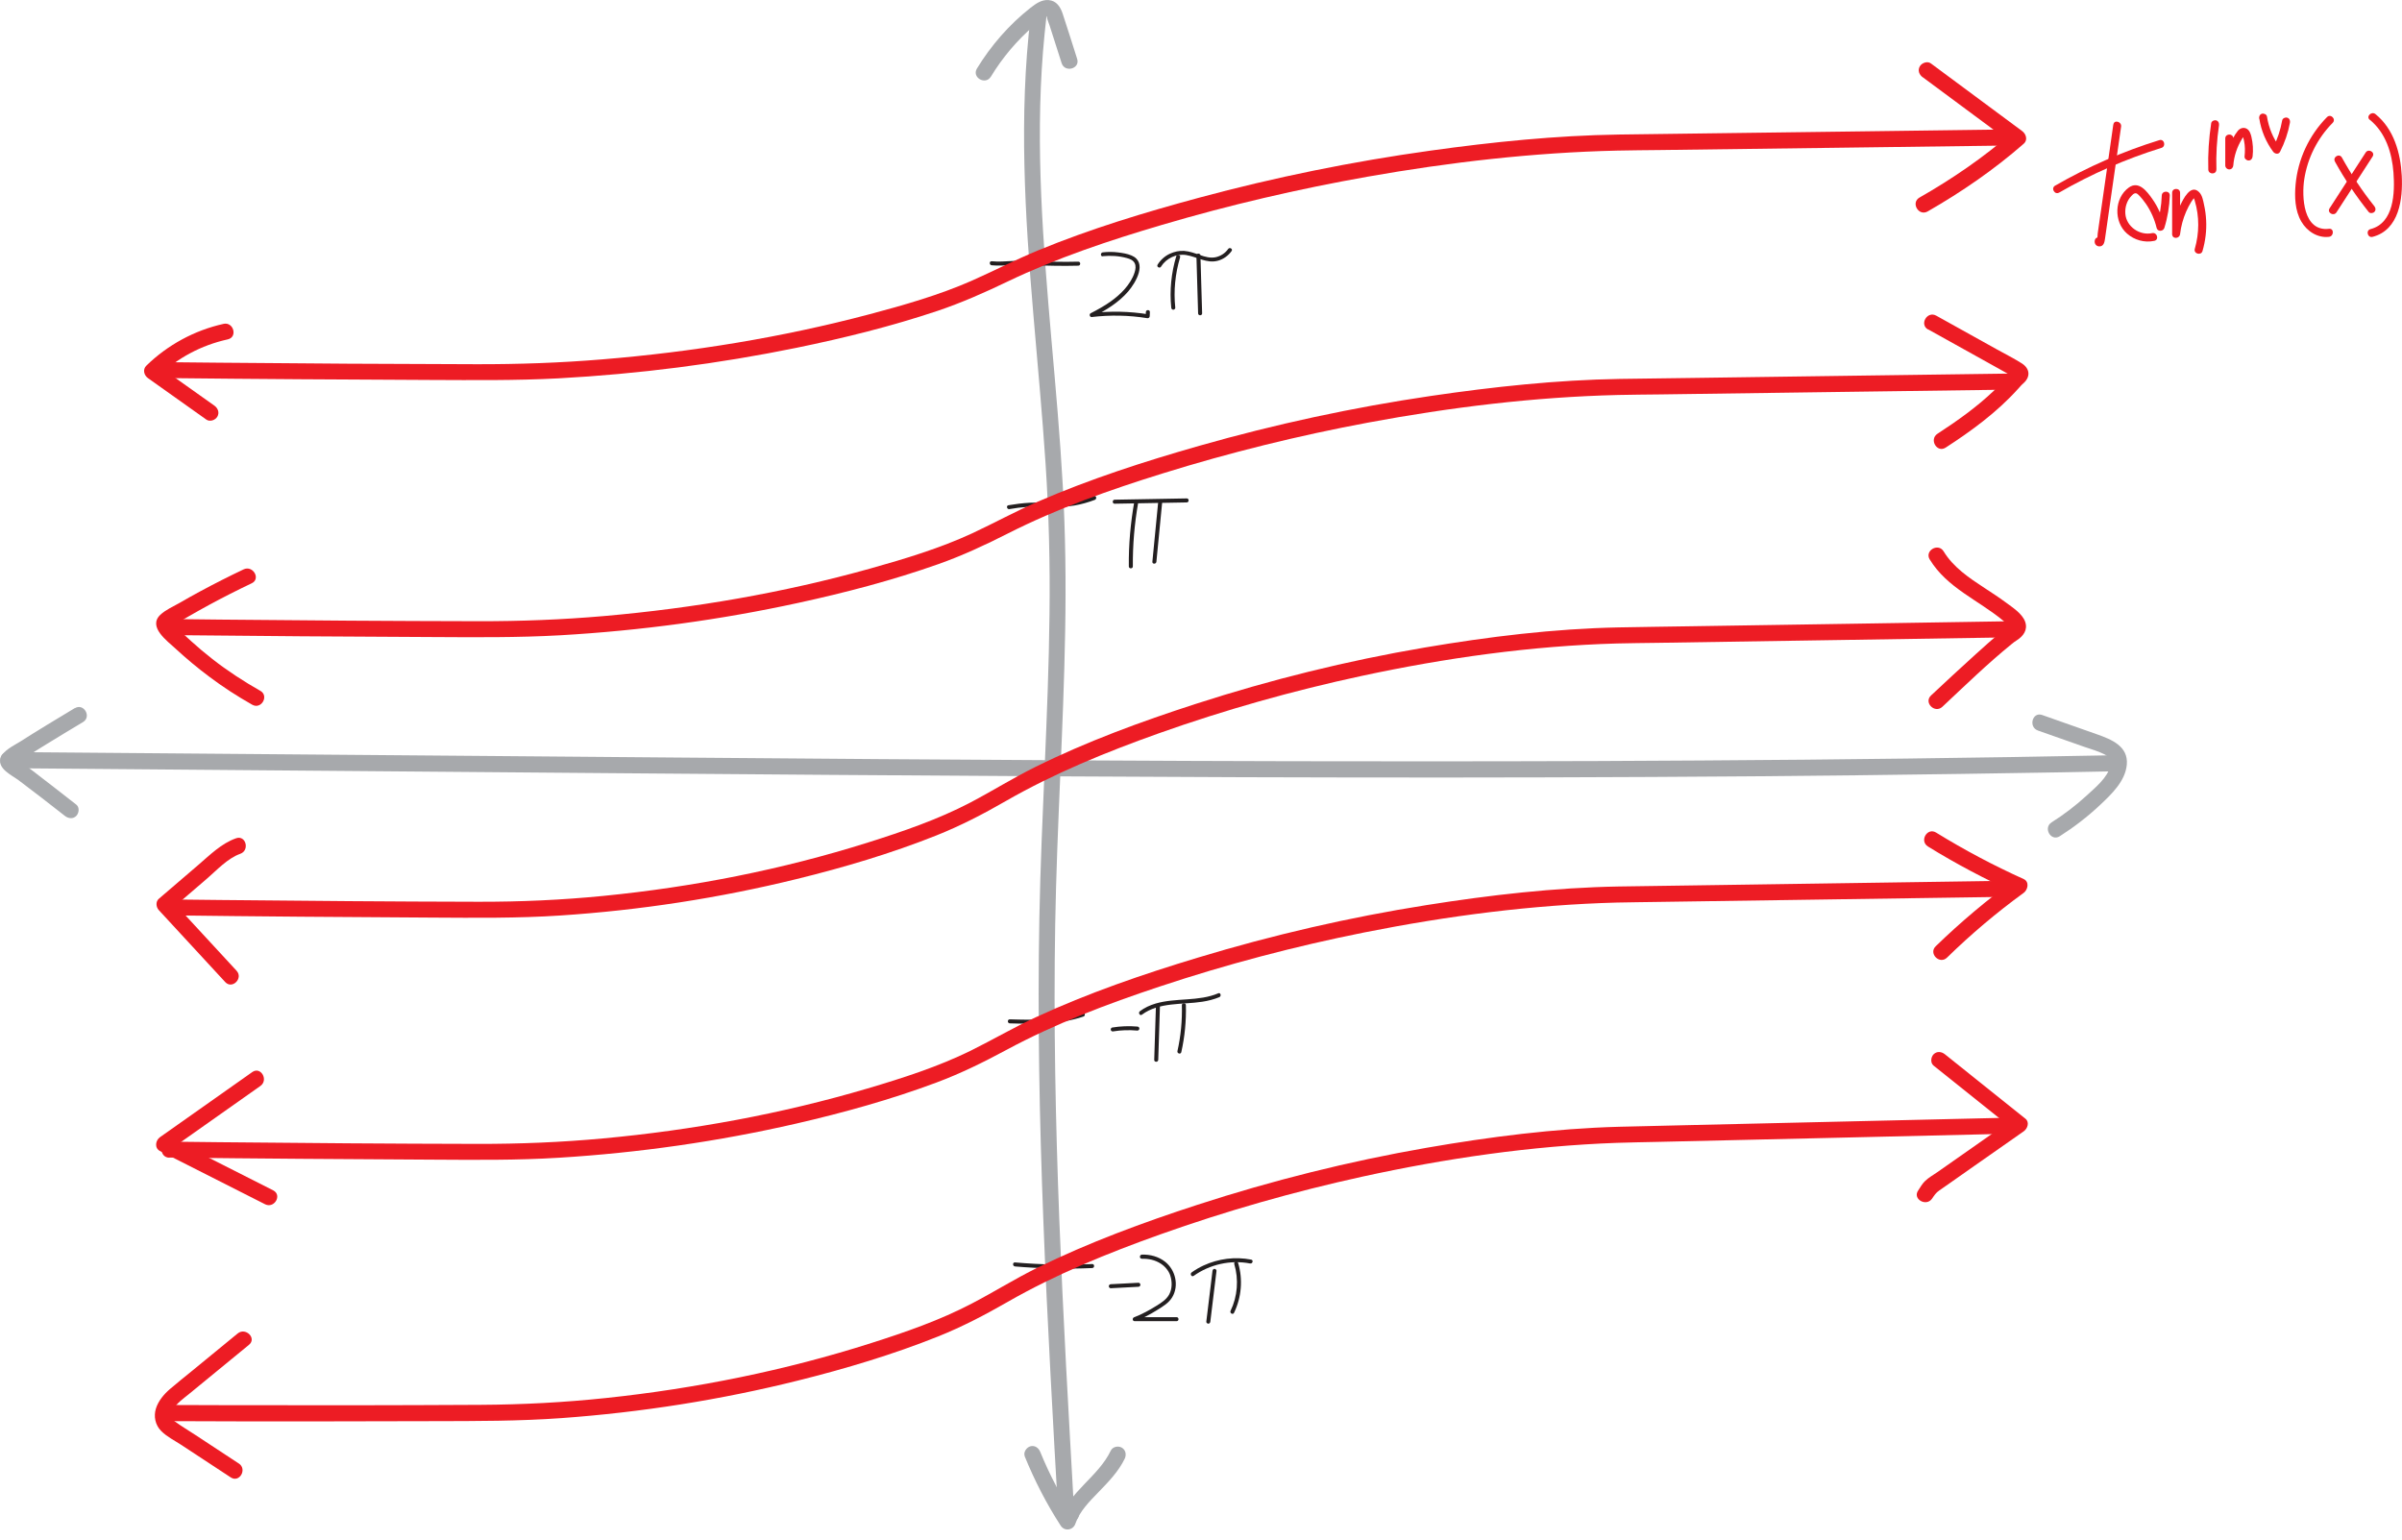 <?xml version="1.0" encoding="UTF-8"?>
<svg id="Layer_2" data-name="Layer 2" xmlns="http://www.w3.org/2000/svg" viewBox="0 0 298.86 191.64">
  <defs>
    <style>
      .cls-1 {
        fill: #231f20;
      }

      .cls-2 {
        fill: #ed1c24;
      }

      .cls-3 {
        fill: #a7a9ac;
      }
    </style>
  </defs>
  <g id="Layer_1-2" data-name="Layer 1">
    <g>
      <path class="cls-3" d="M9.31,88.11c-2.28,1.37-4.56,2.74-6.8,4.17-.79.5-2.18,1.12-2.45,2.11-.35,1.29,1.41,2.07,2.27,2.71,1.94,1.45,3.84,2.94,5.75,4.43.42.33,1,.41,1.41,0,.35-.35.43-1.08,0-1.41-1.78-1.39-3.56-2.78-5.35-4.15-.51-.38-1.01-.77-1.53-1.14-.15-.11-.3-.21-.45-.31-.05-.03-.1-.07-.16-.1-.03-.01-.05-.03-.08-.04-.28-.1.15-.18.1.28l-.14.5c.09-.2,0,.01.14-.17-.19.24-.03.03.1-.06.3-.21.6-.4.91-.6.89-.58,1.8-1.14,2.71-1.7,1.52-.94,3.05-1.86,4.59-2.78,1.1-.66.1-2.39-1.01-1.73h0Z"/>
      <path class="cls-3" d="M253.55,90.9l5.8,2.04c.8.28,1.66.51,2.42.89.61.3.97.7.82,1.41-.33,1.53-1.94,2.8-3.03,3.81-1.33,1.22-2.77,2.31-4.3,3.28-1.08.69-.08,2.42,1.01,1.73,1.79-1.14,3.48-2.44,5.02-3.89,1.42-1.34,3.14-2.95,3.33-5.02.21-2.29-1.91-3.14-3.69-3.77l-6.84-2.41c-1.22-.43-1.74,1.5-.53,1.93h0Z"/>
      <path class="cls-3" d="M1,95.59l25.56.21,25.56.21c8.48.07,16.96.14,25.44.21,8.53.07,17.07.14,25.6.2s17.07.12,25.6.17c8.53.05,17.07.09,25.6.12s17.07.04,25.6.04,16.98-.03,25.48-.07c8.53-.04,17.07-.11,25.6-.21s17.07-.22,25.6-.37c2.08-.04,4.16-.08,6.24-.12,1.29-.03,1.29-2.03,0-2-8.53.17-17.06.3-25.6.41s-17.07.19-25.6.24c-8.49.06-16.98.09-25.48.1-8.53.01-17.07,0-25.6-.01s-17.07-.06-25.6-.1c-8.53-.05-17.07-.1-25.6-.16s-17.07-.13-25.6-.2-16.97-.14-25.45-.21l-25.56-.21-25.56-.21-6.23-.05c-1.29-.01-1.29,1.99,0,2h0Z"/>
    </g>
    <g>
      <path class="cls-3" d="M123.28,9.55c1.45-2.39,3.26-4.53,5.37-6.35.25-.22.51-.43.77-.64.23-.18.6-.33.79-.54l.07-.02c.1,0,.06-.04-.12-.08-.01.02.08.12.09.18.04.34.23.72.33,1.04.5,1.57,1.01,3.15,1.51,4.72.39,1.22,2.32.7,1.93-.53-.6-1.87-1.18-3.76-1.8-5.62-.28-.85-.77-1.62-1.75-1.7-.89-.07-1.59.45-2.25.96-2.66,2.09-4.91,4.68-6.67,7.56-.67,1.1,1.06,2.11,1.73,1.01h0Z"/>
      <path class="cls-3" d="M127.49,181.21c1.23,3.01,2.71,5.9,4.48,8.63.48.75,1.55.58,1.83-.24.53-1.56,1.76-2.77,2.88-3.93,1.22-1.26,2.49-2.56,3.26-4.16.23-.49.13-1.08-.36-1.37-.44-.26-1.13-.13-1.37.36-1.56,3.27-5.14,5.06-6.34,8.57l1.83-.24c-1.66-2.58-3.11-5.31-4.27-8.16-.2-.5-.67-.85-1.23-.7-.47.13-.9.73-.7,1.23h0Z"/>
      <path class="cls-3" d="M128.23,2.06c-1.47,12.32-.7,24.73.34,37.05.52,6.19,1.11,12.38,1.52,18.58s.57,12.49.49,18.74c-.14,12.58-1.02,25.14-1.26,37.72s.01,25.24.5,37.85c.24,6.31.55,12.61.88,18.92.17,3.15.34,6.3.51,9.45.09,1.58.18,3.15.27,4.73.04.79.08,1.58.13,2.36.04.57.13,1.19.57,1.61.51.48,1.37.55,1.83-.02.32-.39.33-.92.14-1.38-.2-.5-.67-.85-1.23-.7-.48.13-.9.73-.7,1.23.03.07.04.3.05.18l.14-.5-.05.06.6-.46-.11.02h.53c.55.15.2.42.24.09,0-.08-.02-.43-.03-.51-.02-.33-.04-.66-.06-.99-.04-.79-.09-1.58-.13-2.36-.09-1.53-.17-3.07-.26-4.6-.17-3.07-.34-6.14-.5-9.21-.32-6.05-.6-12.11-.84-18.17-.47-12.24-.72-24.48-.51-36.73s1.03-24.32,1.24-36.49c.11-6.06.04-12.11-.3-18.16s-.88-12.07-1.41-18.09c-1.03-11.91-2-23.9-1.05-35.85.12-1.46.26-2.92.43-4.37.06-.54-.51-1-1-1-.59,0-.94.46-1,1h0Z"/>
    </g>
    <path class="cls-1" d="M125.59,63.35c1.47-.27,2.95-.35,4.45-.31,1.22.04,2.43.06,3.65-.14.87-.15,1.71-.39,2.53-.7.3-.11.17-.6-.13-.48-1.33.51-2.72.82-4.15.86-1.28.04-2.56-.09-3.84-.02-.88.05-1.76.16-2.63.31-.32.06-.18.54.13.48h0Z"/>
    <path class="cls-1" d="M123.39,33.01c.85.08,1.67.02,2.52-.03.91-.05,1.82-.01,2.72.02,1.84.07,3.68.11,5.53.06.32,0,.32-.51,0-.5-1.84.05-3.68,0-5.53-.06-.91-.03-1.82-.08-2.72-.02-.85.05-1.67.11-2.52.03-.32-.03-.32.47,0,.5h0Z"/>
    <path class="cls-1" d="M125.63,127.34c3.07.09,6.23.16,9.18-.85.3-.1.17-.59-.13-.48-2.91.99-6.01.92-9.04.83-.32,0-.32.49,0,.5h0Z"/>
    <path class="cls-1" d="M126.29,157.59c3.19.27,6.4.34,9.6.2.32-.01.32-.51,0-.5-3.2.14-6.41.08-9.6-.2-.32-.03-.32.47,0,.5h0Z"/>
    <g>
      <path class="cls-2" d="M21.36,176.84c10.88.05,21.76.04,32.64,0,5.3-.01,10.59,0,15.88-.38,9.92-.72,19.8-2.27,29.44-4.68,5.9-1.47,11.78-3.23,17.43-5.49,2.99-1.2,5.8-2.67,8.59-4.27,6.03-3.46,12.47-6.08,19-8.41,8.23-2.93,16.66-5.33,25.19-7.2,10.38-2.27,21.01-3.82,31.64-4.2,1.69-.06,3.37-.08,5.06-.12,7.52-.17,15.05-.35,22.57-.52,6.41-.15,12.82-.3,19.22-.45.78-.02,1.55-.04,2.33-.05,1.28-.03,1.29-2.03,0-2-5.87.14-11.74.27-17.6.41-7.48.17-14.96.35-22.44.52-2.97.07-5.94.13-8.91.21-8.01.22-16.05,1.25-23.94,2.62-9.64,1.68-19.17,4.06-28.48,7.09-6.76,2.2-13.52,4.69-19.91,7.83-2.78,1.37-5.4,3.02-8.15,4.45-3.97,2.08-8.24,3.56-12.51,4.92-10.72,3.42-21.83,5.66-33.01,6.84-5.19.55-10.37.82-15.58.85-10.72.06-21.45.07-32.17.04-2.1,0-4.2-.01-6.3-.02-1.29,0-1.29,1.99,0,2h0Z"/>
      <path class="cls-2" d="M240.57,132.59c3.34,2.67,6.67,5.34,10.01,8.01l.2-1.57-6.47,4.54-3.24,2.27c-.51.36-1.1.68-1.55,1.12-.36.34-.59.78-.86,1.18-.73,1.06,1,2.06,1.73,1.01.28-.41.47-.72.89-1.01.47-.33.94-.66,1.42-.99l3.03-2.13,6.07-4.25c.47-.33.75-1.14.2-1.57-3.34-2.67-6.67-5.34-10.01-8.01-.42-.34-1-.41-1.41,0-.35.35-.42,1.08,0,1.41h0Z"/>
      <path class="cls-2" d="M29.71,182.11l-5.35-3.52c-.86-.57-1.77-1.1-2.6-1.71-.59-.43-.59-.92-.21-1.53.47-.76,1.24-1.3,1.92-1.85.83-.68,1.67-1.37,2.5-2.05,1.67-1.37,3.34-2.74,5.01-4.11,1-.82-.43-2.22-1.41-1.41-1.93,1.58-3.85,3.16-5.78,4.74-.88.72-1.78,1.43-2.64,2.17-.75.65-1.45,1.47-1.75,2.43s-.09,2.04.64,2.78,1.67,1.19,2.49,1.73c2.06,1.35,4.12,2.71,6.18,4.06,1.08.71,2.08-1.02,1.01-1.73h0Z"/>
    </g>
    <path class="cls-2" d="M21.08,144.04c10.88.13,21.76.2,32.64.26,5.29.03,10.57.09,15.85-.24,9.91-.61,19.79-2.02,29.47-4.24,5.9-1.36,11.79-2.99,17.46-5.11,3.03-1.13,5.89-2.54,8.73-4.07,6.07-3.27,12.53-5.71,19.06-7.88,8.33-2.77,16.84-5.01,25.45-6.73,10.34-2.06,20.89-3.44,31.43-3.72,1.71-.04,3.43-.05,5.14-.08,7.52-.11,15.04-.22,22.57-.33,6.4-.09,12.8-.19,19.19-.28.76-.01,1.52-.02,2.29-.03,1.29-.02,1.29-2.02,0-2-5.87.09-11.74.17-17.61.26-7.46.11-14.92.22-22.38.33-2.99.04-5.98.08-8.97.13-7.98.14-16,1.06-23.88,2.31-9.65,1.52-19.2,3.73-28.54,6.56-6.81,2.06-13.62,4.4-20.08,7.39-2.77,1.28-5.39,2.82-8.12,4.17-4.09,2.01-8.47,3.41-12.83,4.7-10.72,3.17-21.79,5.19-32.92,6.22-5.2.48-10.39.69-15.61.68-10.71-.02-21.43-.1-32.14-.21-2.07-.02-4.14-.04-6.21-.07-1.29-.02-1.29,1.98,0,2h0Z"/>
    <g>
      <path class="cls-2" d="M239.89,105.34c3.5,2.16,7.14,4.08,10.89,5.78v-1.73c-3.51,2.55-6.83,5.34-9.94,8.36-.92.9.49,2.31,1.41,1.41,2.98-2.91,6.16-5.6,9.53-8.05.54-.39.75-1.39,0-1.73-3.75-1.69-7.38-3.62-10.89-5.78-1.1-.68-2.11,1.05-1.01,1.73h0Z"/>
      <path class="cls-2" d="M31.39,133.4c-3.83,2.7-7.65,5.4-11.48,8.1-.57.4-.72,1.36,0,1.73,4.36,2.21,8.71,4.41,13.07,6.62,1.15.58,2.16-1.14,1.01-1.73-4.36-2.21-8.71-4.41-13.07-6.62v1.73c3.83-2.7,7.65-5.4,11.48-8.1,1.04-.74.05-2.47-1.01-1.73h0Z"/>
    </g>
    <g>
      <path class="cls-2" d="M21.08,113.9c10.91.14,21.82.22,32.73.28,5.3.03,10.59.09,15.89-.26,9.91-.65,19.79-2.17,29.43-4.54,5.87-1.44,11.71-3.17,17.34-5.41,3.02-1.2,5.86-2.67,8.67-4.29,6.03-3.46,12.47-6.09,19.01-8.42,8.25-2.93,16.7-5.31,25.26-7.15,10.43-2.24,21.1-3.74,31.77-4.04,1.69-.05,3.37-.05,5.06-.08,7.52-.12,15.05-.23,22.57-.35,6.41-.1,12.82-.2,19.23-.3.78-.01,1.55-.02,2.33-.04,1.29-.02,1.29-2.02,0-2-5.89.09-11.78.18-17.67.28-7.5.12-15.01.23-22.51.35-2.93.05-5.87.08-8.8.14-8.08.16-16.2,1.16-24.16,2.51-9.64,1.64-19.16,4-28.46,7.01-6.8,2.2-13.6,4.69-20,7.87-2.75,1.36-5.34,2.99-8.05,4.41-4.04,2.11-8.4,3.6-12.74,4.97-10.69,3.37-21.76,5.54-32.9,6.64-5.17.51-10.34.74-15.53.73-10.72-.02-21.45-.11-32.17-.22-2.1-.02-4.2-.05-6.3-.07-1.29-.02-1.29,1.98,0,2h0Z"/>
      <path class="cls-2" d="M240.11,69.63c2.15,3.52,6.03,5.04,9.09,7.57.3.25.6.55.89.78-.17-.13.22-.17-.1-.06-.05.02-.1.06-.14.09-.34.22-.65.48-.97.73-1.04.84-2.03,1.74-3.03,2.64-1.88,1.7-3.74,3.43-5.59,5.16-.94.88.47,2.29,1.41,1.41,2.81-2.63,5.6-5.35,8.59-7.78.09-.08.19-.15.28-.22,0,0-.12.08.06-.05.11-.08.22-.16.34-.23.81-.52,1.39-1.3,1.03-2.31s-1.59-1.79-2.44-2.42-1.74-1.2-2.62-1.78c-1.91-1.25-3.87-2.56-5.08-4.55-.67-1.1-2.4-.09-1.73,1.01h0Z"/>
      <path class="cls-2" d="M29.44,120.8c-2.75-2.98-5.5-5.96-8.26-8.95v1.41c1.51-1.3,3.03-2.6,4.54-3.9,1.26-1.08,2.58-2.55,4.18-3.12,1.2-.43.69-2.36-.53-1.93-1.84.65-3.24,2.07-4.7,3.32-1.64,1.4-3.28,2.81-4.91,4.21-.42.36-.34,1.04,0,1.41,2.75,2.98,5.5,5.96,8.26,8.95.87.95,2.29-.47,1.41-1.41h0Z"/>
    </g>
    <g>
      <path class="cls-2" d="M21.22,79.03c10.85.12,21.7.19,32.55.24,5.32.03,10.63.08,15.94-.22,9.95-.57,19.87-1.91,29.61-4.03,5.88-1.28,11.74-2.81,17.42-4.82,3-1.06,5.85-2.39,8.69-3.83,6.14-3.11,12.64-5.41,19.2-7.45,8.39-2.61,16.94-4.72,25.57-6.33,10.25-1.91,20.69-3.19,31.12-3.44,1.74-.04,3.48-.05,5.22-.07,7.49-.1,14.99-.2,22.48-.31,6.4-.09,12.8-.18,19.19-.26.76-.01,1.52-.02,2.29-.03,1.29-.02,1.29-2.02,0-2-5.85.08-11.7.16-17.55.24-7.46.1-14.92.21-22.38.31-3.01.04-6.01.07-9.02.12-7.86.13-15.75.98-23.52,2.12-9.72,1.43-19.35,3.51-28.8,6.2-6.8,1.94-13.6,4.13-20.09,6.95-2.79,1.21-5.44,2.67-8.19,3.95-4,1.85-8.36,3.17-12.65,4.37-10.83,3.03-21.97,4.94-33.17,5.92-5.19.45-10.36.65-15.57.64-10.71-.02-21.43-.09-32.14-.2-2.07-.02-4.14-.04-6.21-.07-1.29-.01-1.29,1.99,0,2h0Z"/>
      <path class="cls-2" d="M239.89,40.98c2.46,1.37,4.92,2.73,7.37,4.1.73.41,1.46.81,2.19,1.22.23.13.46.26.69.39.07.04.14.08.2.12.1.06.3.26.21.12l-.14-.5v.12c.06-.17.1-.34.15-.5-.06.13-.32.3-.43.42-.16.16-.31.34-.47.51-.51.56-1.03,1.11-1.58,1.64-2.13,2.03-4.55,3.75-7.01,5.35-1.08.7-.08,2.43,1.01,1.73,3.23-2.09,6.39-4.41,8.98-7.28.23-.25.44-.51.7-.73.91-.81.81-1.84-.23-2.49-.98-.62-2.03-1.14-3.05-1.71-2.52-1.41-5.05-2.81-7.57-4.21-1.13-.63-2.14,1.1-1.01,1.73h0Z"/>
      <path class="cls-2" d="M32.4,85.97c-2.08-1.18-4.09-2.49-5.97-3.96-.91-.71-1.8-1.46-2.66-2.24-.46-.41-.9-.83-1.34-1.26-.25-.25-.98-.76-1.04-1.09v.53c-.09.07-.1.07-.03,0l.13-.08c.23-.15.48-.29.71-.43.41-.24.82-.48,1.23-.72.86-.49,1.72-.98,2.59-1.45,1.74-.94,3.51-1.84,5.3-2.69,1.16-.55.15-2.28-1.01-1.73-1.83.87-3.63,1.78-5.41,2.74-.87.47-1.73.95-2.59,1.45-.77.44-1.72.85-2.37,1.47-1.57,1.51.88,3.25,1.92,4.22,1.34,1.24,2.75,2.41,4.21,3.5,1.69,1.27,3.47,2.42,5.31,3.46,1.12.64,2.13-1.09,1.01-1.73h0Z"/>
    </g>
    <g>
      <path class="cls-2" d="M21.08,47.05c10.82.12,21.64.18,32.47.23,5.32.02,10.62.08,15.93-.2,9.95-.54,19.89-1.81,29.66-3.81,5.9-1.21,11.78-2.67,17.49-4.58,3-1.01,5.87-2.28,8.72-3.65,6.15-2.95,12.66-5.12,19.2-7.05,8.4-2.48,16.95-4.47,25.58-6,10.25-1.81,20.66-3.01,31.07-3.25,1.77-.04,3.53-.05,5.3-.07,7.49-.1,14.98-.19,22.47-.29,6.39-.08,12.77-.17,19.16-.25.75,0,1.49-.02,2.24-.03,1.29-.02,1.29-2.02,0-2-5.83.08-11.66.15-17.49.23-7.44.1-14.88.19-22.32.29-3.04.04-6.09.07-9.13.12-7.83.12-15.68.92-23.43,2-9.71,1.35-19.35,3.31-28.81,5.86-6.75,1.82-13.5,3.87-19.97,6.53-2.84,1.17-5.56,2.58-8.36,3.82-3.95,1.74-8.43,3.03-12.7,4.16-10.88,2.88-22.04,4.69-33.26,5.61-5.19.43-10.38.61-15.59.6-10.7-.02-21.41-.09-32.11-.19-2.04-.02-4.08-.04-6.12-.06-1.29-.01-1.29,1.99,0,2h0Z"/>
      <path class="cls-2" d="M239.23,9.61c3.79,2.81,7.57,5.61,11.36,8.42l-.2-1.57c-3.56,3.11-7.46,5.78-11.56,8.12-1.12.64-.11,2.37,1.01,1.73,4.24-2.43,8.28-5.21,11.96-8.43.53-.46.28-1.22-.2-1.57-3.79-2.81-7.57-5.61-11.36-8.42-.43-.32-1.12-.07-1.37.36-.3.51-.08,1.05.36,1.37h0Z"/>
      <path class="cls-2" d="M27.82,40.3c-3.61.8-6.95,2.61-9.6,5.19-.5.48-.31,1.21.2,1.57,2.42,1.72,4.84,3.43,7.25,5.15.44.31,1.11.08,1.37-.36.29-.5.08-1.05-.36-1.37-2.42-1.72-4.84-3.43-7.25-5.15l.2,1.57c2.41-2.35,5.43-3.95,8.71-4.67,1.26-.28.72-2.21-.53-1.93h0Z"/>
    </g>
    <g>
      <path class="cls-2" d="M256.21,23.96c4.02-2.32,8.28-4.18,12.72-5.56.61-.19.35-1.16-.27-.96-4.52,1.4-8.86,3.3-12.96,5.66-.56.32-.05,1.19.5.86h0Z"/>
      <path class="cls-2" d="M262.94,15.5l-1.04,7.27-.51,3.57-.25,1.72-.14.99c-.02.14-.02.67-.1.76l.35-.15h-.09c.12.04.24.09.35.14l-.06-.06.13.49.02-.07c.16-.62-.81-.89-.96-.27-.1.39.15.77.57.77.55,0,.64-.55.7-.98l.67-4.68c.44-3.08.88-6.16,1.33-9.24.09-.63-.87-.9-.96-.27h0Z"/>
      <path class="cls-2" d="M268.97,24.32c-.04,1.28-.26,2.54-.64,3.77h.96c-.29-1.19-.79-2.34-1.5-3.34-.65-.92-1.67-2.3-2.91-1.42-1.83,1.31-1.91,4.27-.24,5.73.93.82,2.19,1.17,3.4.91.63-.13.36-1.1-.27-.96-1.54.33-3.2-.8-3.33-2.39-.07-.8.18-1.64.74-2.23.12-.13.28-.3.46-.34.19-.04.33.1.46.22.34.34.64.72.91,1.11.62.91,1.06,1.91,1.32,2.98.12.5.82.45.96,0,.41-1.31.63-2.67.68-4.03.02-.64-.98-.64-1,0h0Z"/>
      <path class="cls-2" d="M270.26,23.99v5.13c0,.66.92.62.99,0,.11-.95.37-1.9.75-2.78.19-.43.41-.86.66-1.26.09-.15.25-.31.33-.47-.05.1-.12-.1,0,.12.04.08.06.18.09.27.58,1.94.56,4.02,0,5.96-.18.62.79.88.96.27.36-1.24.52-2.54.45-3.83-.03-.64-.12-1.29-.26-1.92-.11-.52-.22-1.19-.62-1.58-1.05-1.05-1.99.91-2.34,1.65-.54,1.13-.87,2.33-1.02,3.57h1v-5.13c0-.64-.99-.64-.99,0h0Z"/>
      <path class="cls-2" d="M275.77,21.1c-.06-1.84.05-3.68.32-5.5.04-.27-.07-.54-.35-.62-.24-.07-.57.08-.62.35-.29,1.91-.42,3.84-.36,5.77.02.64,1.02.64,1,0h0Z"/>
      <path class="cls-2" d="M276.87,17.23v3.35c0,.27.23.5.5.5.29,0,.48-.23.5-.5.09-1.16.47-2.3,1.08-3.29.07-.11.14-.23.21-.33l.04-.05c.07-.06.06-.06-.02,0-.02,0-.15-.03-.16-.02-.02-.02-.02-.02,0,0,.01.02.03.05.04.07-.02-.05.02.08.03.09.05.16.09.33.12.49.13.64.13,1.29.06,1.93-.03.27.25.5.5.5.3,0,.47-.23.5-.5.1-.82.04-1.66-.15-2.46-.09-.37-.22-.77-.56-.98-.39-.23-.84-.09-1.12.24-.48.59-.83,1.33-1.09,2.04s-.42,1.49-.48,2.26h1v-3.35c0-.64-.99-.64-1,0h0Z"/>
      <path class="cls-2" d="M281.11,14.78c.23,1.48.83,2.9,1.72,4.1.21.28.68.37.86,0,.58-1.14,1-2.36,1.23-3.62.05-.27-.07-.54-.35-.62-.24-.07-.57.08-.62.35-.21,1.18-.58,2.32-1.13,3.38h.86c-.85-1.14-1.4-2.46-1.62-3.87-.04-.27-.38-.41-.62-.35-.28.08-.39.35-.35.62h0Z"/>
      <path class="cls-2" d="M289.53,14.57c-2.23,2.26-3.62,5.23-3.91,8.39-.14,1.53-.08,3.24.71,4.6.69,1.21,2.03,2.08,3.45,1.91.63-.08.64-1.08,0-1-3.23.39-3.41-4.02-3.08-6.17.41-2.65,1.65-5.11,3.54-7.02.45-.46-.25-1.17-.71-.71h0Z"/>
      <path class="cls-2" d="M290.51,20.1c1.22,2.21,2.63,4.3,4.2,6.27.17.21.53.18.71,0,.21-.21.17-.5,0-.71-1.52-1.9-2.86-3.93-4.04-6.06-.31-.56-1.18-.06-.86.5h0Z"/>
      <path class="cls-2" d="M294.34,18.98c-1.5,2.31-3,4.62-4.49,6.94-.35.54.51,1.04.86.5,1.5-2.31,3-4.62,4.49-6.94.35-.54-.51-1.04-.86-.5h0Z"/>
      <path class="cls-2" d="M294.85,14.9c1.98,1.61,2.77,4.13,2.95,6.6s.08,6.25-2.86,7.01c-.62.16-.36,1.13.27.96,3.31-.86,3.77-4.74,3.62-7.6s-.99-5.82-3.27-7.67c-.5-.4-1.21.3-.71.71h0Z"/>
    </g>
    <g>
      <path class="cls-1" d="M141.13,62.44c-.47,2.65-.71,5.35-.68,8.04,0,.32.5.32.5,0-.02-2.65.2-5.3.66-7.91.06-.31-.43-.45-.48-.13h0Z"/>
      <path class="cls-1" d="M144.09,62.6l-.71,7.3c-.03.32.47.32.5,0l.71-7.3c.03-.32-.47-.32-.5,0h0Z"/>
      <path class="cls-1" d="M138.69,62.68l8.96-.16c.32,0,.32-.51,0-.5l-8.96.16c-.32,0-.32.51,0,.5h0Z"/>
    </g>
    <g>
      <path class="cls-1" d="M137.19,31.88c1.01-.1,2.03-.04,3.01.23.38.1.78.26.97.62s.12.79,0,1.16c-.23.76-.7,1.46-1.21,2.05s-1.15,1.14-1.82,1.61c-.77.54-1.6,1-2.44,1.43-.21.11-.12.49.13.47,2.29-.27,4.62-.23,6.9.14.16.03.31-.07.32-.24s.02-.35.02-.52c.01-.32-.49-.32-.5,0,0,.17-.02.35-.02.52l.32-.24c-2.33-.37-4.69-.43-7.03-.15l.13.47c1.61-.81,3.21-1.78,4.4-3.16.95-1.11,2.44-3.63.41-4.48-.52-.22-1.1-.31-1.66-.38-.63-.08-1.27-.08-1.9-.01-.32.03-.32.53,0,.5h0Z"/>
      <path class="cls-1" d="M146.35,31.89c-.62,2.07-.84,4.26-.62,6.4.01.13.11.25.25.25.12,0,.26-.11.25-.25-.22-2.11-.01-4.24.6-6.27.09-.31-.39-.44-.48-.13h0Z"/>
      <path class="cls-1" d="M148.86,31.8c.07,2.4.14,4.8.21,7.19,0,.32.51.32.5,0-.07-2.4-.14-4.8-.21-7.19,0-.32-.51-.32-.5,0h0Z"/>
      <path class="cls-1" d="M144.46,33.17c.65-1.04,1.93-1.64,3.15-1.43,1.33.22,2.54,1.08,3.93.7.69-.19,1.29-.63,1.7-1.21.18-.26-.25-.51-.43-.25-.36.52-.92.88-1.53,1.02-.67.15-1.34-.04-1.97-.26s-1.29-.47-1.98-.52c-.61-.04-1.22.1-1.77.35-.63.29-1.16.77-1.53,1.36-.17.27.26.52.43.25h0Z"/>
    </g>
    <g>
      <path class="cls-1" d="M138.51,128.34c.97-.16,2-.19,3-.1.13.01.26-.12.25-.25,0-.15-.11-.24-.25-.25-1.05-.09-2.1-.05-3.13.12-.13.02-.21.19-.17.31.05.14.17.2.31.17h0Z"/>
      <path class="cls-1" d="M143.82,125.25c-.07,2.21-.14,4.42-.21,6.63-.01.32.49.32.5,0,.07-2.21.14-4.42.21-6.63.01-.32-.49-.32-.5,0h0Z"/>
      <path class="cls-1" d="M147.05,125.08c.05,1.92-.13,3.83-.55,5.71-.07.31.41.45.48.13.43-1.91.62-3.88.57-5.84,0-.32-.51-.32-.5,0h0Z"/>
      <path class="cls-1" d="M142.08,126.26c2.14-1.59,5.01-1.22,7.51-1.61.73-.11,1.44-.29,2.12-.57.29-.12.16-.61-.13-.48-2.48,1.05-5.26.53-7.81,1.28-.7.21-1.36.51-1.94.95-.26.19,0,.62.25.43h0Z"/>
    </g>
    <g>
      <path class="cls-1" d="M138.21,160.3l3.43-.18c.13,0,.25-.11.25-.25,0-.13-.11-.26-.25-.25l-3.43.18c-.13,0-.25.11-.25.25,0,.13.11.26.25.25h0Z"/>
      <path class="cls-1" d="M142.07,156.64c.83-.04,1.67.15,2.37.61.32.21.6.48.82.79.1.14.19.29.26.45,0,.01.07.17.02.05,0,0,0,.02.01.02.02.05.04.09.05.14.25.76.26,1.64-.12,2.36-.35.65-.99,1.05-1.6,1.43-.89.55-1.79,1.05-2.77,1.42-.25.1-.23.49.07.49h5.21c.32,0,.32-.5,0-.5h-5.21l.07.49c.95-.36,1.85-.83,2.71-1.37.7-.43,1.46-.88,1.89-1.6.87-1.45.41-3.4-.89-4.42-.82-.64-1.86-.92-2.89-.88-.32.02-.32.52,0,.5h0Z"/>
      <path class="cls-1" d="M150.86,158.14c-.26,2.11-.51,4.21-.77,6.32-.02.13.13.25.25.25.15,0,.23-.12.25-.25.26-2.11.51-4.21.77-6.32.02-.13-.13-.25-.25-.25-.15,0-.23.12-.25.25h0Z"/>
      <path class="cls-1" d="M153.57,157.29c.57,1.91.41,4.02-.46,5.82-.14.29.29.54.43.25.93-1.92,1.12-4.16.51-6.2-.09-.31-.57-.18-.48.13h0Z"/>
      <path class="cls-1" d="M148.52,158.76c2.01-1.43,4.59-2.01,7.02-1.54.31.06.45-.42.13-.48-1.99-.39-4.08-.12-5.92.73-.52.24-1.02.53-1.48.86-.26.19-.01.62.25.43h0Z"/>
    </g>
  </g>
</svg>